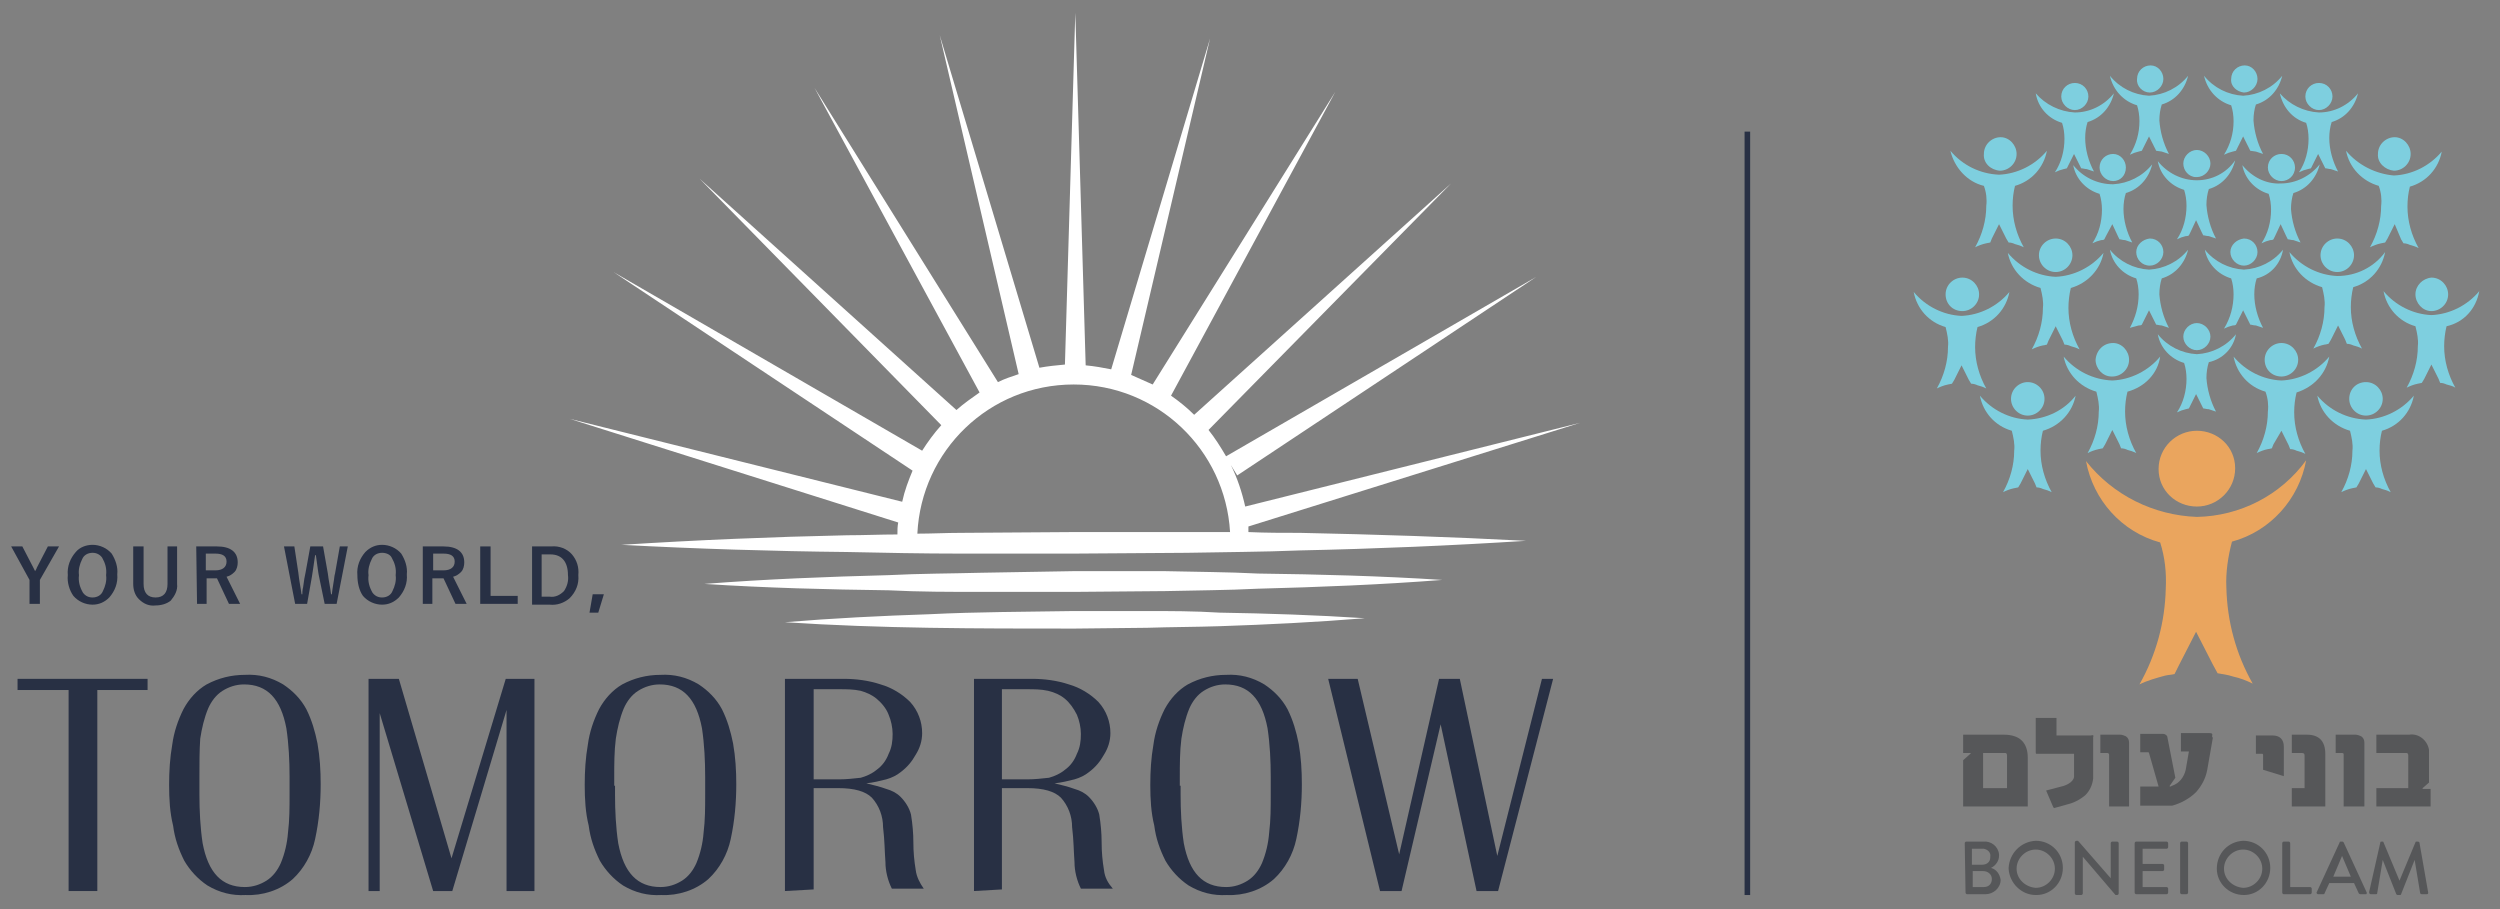 <?xml version="1.0" encoding="utf-8"?>
<!-- Generator: Adobe Illustrator 25.4.1, SVG Export Plug-In . SVG Version: 6.00 Build 0)  -->
<svg version="1.1" id="Layer_1" xmlns="http://www.w3.org/2000/svg" xmlns:xlink="http://www.w3.org/1999/xlink" x="0px" y="0px"
	 width="313.4px" height="114px" viewBox="0 0 313.4 114" style="enable-background:new 0 0 313.4 114;" xml:space="preserve">
<rect x="0" y="0" width="313.4" height="114" fill="#808080" stroke="none"/>
<style type="text/css">
	.st0{fill:#283044;}
	.st1{fill:#7ECFDF;}
	.st2{fill:#EAA55E;}
	.st3{fill:#565759;}
	.st4{fill:#FFFFFF;}
</style>
<rect x="218.7" y="16.5" class="st0" width="0.7" height="95.7"/>
<path class="st1" d="M254.2,47.9c-1.1,0-2.1,0.9-2.1,2.1v0c0,1.1,0.9,2.1,2.1,2.1c1.1,0,2.1-0.9,2.1-2.1
	C256.3,48.8,255.3,47.9,254.2,47.9L254.2,47.9"/>
<path class="st1" d="M286,47.2c1.1,0,2.1-0.9,2.1-2.1v0c0-1.1-0.9-2.1-2.1-2.1c-1.1,0-2.1,0.9-2.1,2.1l0,0
	C283.9,46.3,284.8,47.2,286,47.2"/>
<path class="st1" d="M262.7,45.1c0,1.1,0.9,2.1,2,2.1c0,0,0,0,0.1,0c1.1,0,2.1-0.9,2.1-2.1v0c0-1.1-0.9-2.1-2-2.1c0,0,0,0,0,0
	C263.7,43,262.8,43.9,262.7,45.1L262.7,45.1"/>
<path class="st1" d="M293,34.6c-2.3-0.1-4.5-1.2-6-3c0.4,2.1,2,3.8,4.1,4.4c0.2,0.8,0.4,1.7,0.3,2.5c0,1.8-0.5,3.6-1.4,5.2
	c0.4-0.2,0.9-0.4,1.4-0.5c0.2,0,0.4-0.1,0.5-0.1l0.3-0.5l0.9-1.8l0.9,1.8l0.2,0.5c0.3,0,0.6,0.1,0.8,0.2c0.4,0.1,0.7,0.2,1.1,0.4
	c-0.9-1.6-1.4-3.4-1.4-5.2c0-0.8,0.1-1.7,0.3-2.5c2.1-0.6,3.6-2.3,4-4.4C297.6,33.5,295.4,34.6,293,34.6"/>
<path class="st1" d="M294.5,50c0,1.1,0.9,2.1,2.1,2.1c0,0,0,0,0,0c1.1,0,2.1-0.9,2.1-2.1c0-1.1-0.9-2.1-2.1-2.1l0,0
	C295.4,47.9,294.5,48.8,294.5,50L294.5,50"/>
<path class="st1" d="M302.8,36.9c0,1.1,0.9,2.1,2,2.1c0,0,0,0,0,0c1.1,0,2.1-0.9,2.1-2.1v0c0-1.1-0.9-2.1-2.1-2.1l0,0
	C303.7,34.9,302.8,35.8,302.8,36.9L302.8,36.9"/>
<path class="st1" d="M292,44.7c-1.5,1.8-3.7,2.9-6,3c-2.3-0.1-4.5-1.2-6-3c0.4,2.1,1.9,3.8,4,4.4c0.3,0.8,0.4,1.7,0.3,2.5
	c0,1.8-0.5,3.6-1.4,5.2c0.4-0.2,0.9-0.4,1.4-0.5c0.2,0,0.4-0.1,0.5-0.1l0.2-0.5L286,54l0.9,1.8l0.2,0.5c0.3,0,0.6,0.1,0.8,0.2
	c0.4,0.1,0.7,0.2,1.1,0.4c-0.9-1.6-1.4-3.4-1.4-5.2c0-0.9,0.1-1.7,0.3-2.5C290.1,48.5,291.6,46.8,292,44.7"/>
<path class="st1" d="M294.1,18.9c0.4,2.1,2,3.8,4.1,4.4c0.3,0.8,0.4,1.7,0.3,2.5c0,1.8-0.5,3.6-1.4,5.2c0.4-0.2,0.9-0.4,1.4-0.5
	l0.5-0.1l0.3-0.5l0.9-1.8L301,30l0.3,0.5c0.3,0,0.6,0.1,0.8,0.2c0.4,0.1,0.7,0.2,1.1,0.4c-0.9-1.6-1.4-3.4-1.4-5.2
	c0-0.9,0.1-1.7,0.3-2.5c2.1-0.6,3.6-2.3,4-4.4c-1.5,1.8-3.7,2.9-6,3C297.8,21.8,295.6,20.7,294.1,18.9"/>
<path class="st1" d="M270.8,44.7c-1.5,1.8-3.7,2.9-6,3c-2.4-0.1-4.6-1.2-6.1-3c0.4,2.1,2,3.8,4.1,4.4c0.2,0.8,0.4,1.7,0.3,2.5
	c0,1.8-0.5,3.6-1.4,5.2c0.4-0.2,0.9-0.4,1.4-0.5l0.5-0.1l0.3-0.5l0.9-1.8l0.9,1.8l0.2,0.5c0.3,0,0.6,0.1,0.8,0.2
	c0.4,0.1,0.7,0.2,1.1,0.4c-0.9-1.6-1.4-3.4-1.4-5.2c0-0.9,0.1-1.7,0.3-2.5C268.9,48.5,270.5,46.8,270.8,44.7"/>
<path class="st1" d="M259.8,32c0-1.1-0.9-2.1-2.1-2.1c0,0,0,0,0,0c-1.1,0-2.1,0.9-2.1,2.1c0,1.1,0.9,2.1,2.1,2.1l0,0
	C258.9,34.1,259.8,33.1,259.8,32L259.8,32"/>
<path class="st1" d="M256.8,42.7l0.9-1.8l0.9,1.8l0.2,0.5c0.3,0,0.6,0.1,0.8,0.2c0.4,0.1,0.7,0.2,1.1,0.4c-0.9-1.6-1.4-3.4-1.4-5.2
	c0-0.8,0.1-1.7,0.3-2.5c2.1-0.6,3.7-2.3,4.1-4.4c-1.5,1.8-3.7,2.9-6,3c-2.3-0.1-4.5-1.2-6-3c0.4,2.1,2,3.8,4.1,4.4
	c0.2,0.8,0.4,1.7,0.3,2.5c0,1.8-0.5,3.6-1.4,5.2c0.4-0.2,0.9-0.4,1.4-0.5c0.2,0,0.4-0.1,0.5-0.1L256.8,42.7z"/>
<path class="st1" d="M248.7,23.3c0.3,0.8,0.4,1.7,0.3,2.5c0,1.8-0.5,3.6-1.4,5.2c0.4-0.2,0.9-0.4,1.4-0.5l0.5-0.1l0.2-0.5l0.9-1.8
	l0.9,1.8l0.3,0.5c0.3,0,0.6,0.1,0.8,0.2c0.4,0.1,0.7,0.2,1.1,0.4c-0.9-1.6-1.4-3.4-1.4-5.2c0-0.9,0.1-1.7,0.3-2.5
	c2.1-0.6,3.6-2.3,4-4.4c-1.5,1.8-3.7,2.9-6,3c-2.4-0.1-4.6-1.2-6.1-3C245,21,246.6,22.8,248.7,23.3"/>
<path class="st1" d="M247.6,43.5c0-0.8,0.1-1.7,0.3-2.5c2.1-0.6,3.6-2.3,4-4.4c-1.5,1.8-3.7,2.9-6,3c-2.3-0.1-4.5-1.2-6-3
	c0.4,2.1,1.9,3.8,4,4.4c0.2,0.8,0.4,1.7,0.3,2.5c0,1.8-0.5,3.6-1.4,5.2c0.4-0.2,0.9-0.4,1.4-0.5l0.5-0.1l0.3-0.5l0.9-1.8l0.9,1.8
	l0.3,0.5c0.3,0,0.6,0.1,0.8,0.2c0.4,0.1,0.7,0.2,1.1,0.4C248.1,47.1,247.6,45.3,247.6,43.5"/>
<path class="st1" d="M246,39c1.1,0,2.1-0.9,2.1-2.1v0c0-1.1-0.9-2.1-2.1-2.1l0,0c-1.1,0-2.1,0.9-2.1,2.1v0
	C243.9,38.1,244.8,39,246,39L246,39"/>
<path class="st1" d="M250.7,21.4c1.1,0,2.1-0.9,2.1-2.1c0-1.1-0.9-2.1-2-2.1c0,0,0,0,0,0c-1.1,0-2.1,0.9-2.1,2.1v0
	C248.6,20.4,249.5,21.3,250.7,21.4"/>
<path class="st1" d="M310.8,36.5c-1.5,1.8-3.7,2.9-6,3c-2.3-0.1-4.5-1.2-6-3c0.4,2.1,1.9,3.8,4,4.4c0.2,0.8,0.4,1.7,0.3,2.5
	c0,1.8-0.5,3.6-1.4,5.2c0.4-0.2,0.9-0.4,1.4-0.5l0.5-0.1l0.3-0.5l0.9-1.8l0.9,1.8l0.2,0.5c0.3,0,0.6,0.1,0.8,0.2
	c0.4,0.1,0.8,0.2,1.1,0.4c-0.9-1.6-1.4-3.4-1.4-5.2c0-0.8,0.1-1.7,0.3-2.5C308.9,40.4,310.4,38.7,310.8,36.5"/>
<path class="st1" d="M296.6,52.6c-2.4-0.1-4.6-1.2-6.1-3c0.4,2.1,2,3.8,4.1,4.4c0.2,0.8,0.4,1.7,0.3,2.5c0,1.8-0.5,3.6-1.4,5.2
	c0.4-0.2,0.9-0.4,1.4-0.5l0.5-0.1l0.3-0.5l0.9-1.8l0.9,1.8l0.3,0.5c0.3,0,0.6,0.1,0.8,0.2c0.4,0.1,0.7,0.2,1.1,0.4
	c-0.9-1.6-1.4-3.4-1.4-5.2c0-0.9,0.1-1.7,0.3-2.5c2.1-0.6,3.6-2.3,4-4.4C301.1,51.4,298.9,52.5,296.6,52.6"/>
<path class="st1" d="M254.2,52.6c-2.3-0.1-4.5-1.2-6-3c0.4,2.1,1.9,3.8,4,4.4c0.2,0.8,0.4,1.7,0.3,2.5c0,1.8-0.5,3.6-1.4,5.2
	c0.4-0.2,0.9-0.4,1.4-0.5l0.5-0.1l0.3-0.5l0.9-1.8l0.9,1.8l0.2,0.5c0.3,0,0.6,0.1,0.8,0.2c0.4,0.1,0.7,0.2,1.1,0.4
	c-0.9-1.6-1.4-3.4-1.4-5.2c0-0.9,0.1-1.7,0.3-2.5c2.1-0.6,3.7-2.3,4.1-4.4C258.8,51.4,256.6,52.5,254.2,52.6"/>
<path class="st1" d="M300.1,21.4c1.1,0,2.1-0.9,2.1-2.1c0-1.1-0.9-2.1-2-2.1c0,0,0,0,0,0c-1.1,0-2.1,0.9-2.1,2.1
	C298,20.4,299,21.3,300.1,21.4L300.1,21.4"/>
<path class="st1" d="M295.1,32c0-1.1-0.9-2.1-2.1-2.1c-1.1,0-2.1,0.9-2.1,2.1l0,0c0,1.1,0.9,2.1,2.1,2.1
	C294.2,34.1,295.1,33.1,295.1,32L295.1,32"/>
<path class="st2" d="M275.4,64.8c-5.4-0.2-10.5-2.7-13.9-7c0.9,4.9,4.5,8.9,9.3,10.2c0.6,1.9,0.8,3.8,0.7,5.8
	c-0.1,4.2-1.2,8.3-3.3,12c1-0.5,2.1-0.8,3.2-1.1c0.4-0.1,0.8-0.1,1.2-0.2l0.6-1.2l2.1-4.1l2.1,4.1l0.6,1.1c0.6,0.1,1.3,0.2,1.9,0.4
	c0.9,0.2,1.7,0.5,2.5,0.9c-2.1-3.7-3.2-7.8-3.3-12c-0.1-1.9,0.2-3.9,0.7-5.8c4.8-1.3,8.4-5.3,9.3-10.2
	C285.9,62.1,280.8,64.7,275.4,64.8"/>
<path class="st2" d="M275.4,63.5c2.6,0,4.8-2.1,4.8-4.8S278,54,275.4,54s-4.8,2.1-4.8,4.8S272.8,63.5,275.4,63.5"/>
<path class="st1" d="M280.3,41.9c-1.2,1.5-3,2.4-4.9,2.5c-1.9-0.1-3.7-1-4.9-2.5c0.3,1.7,1.6,3.1,3.3,3.6c0.2,0.6,0.3,1.3,0.3,2
	c0,1.5-0.4,3-1.2,4.2c0.4-0.2,0.7-0.3,1.1-0.4l0.4-0.1l0.2-0.4l0.7-1.4l0.7,1.4l0.2,0.4c0.2,0,0.4,0.1,0.7,0.1
	c0.3,0.1,0.6,0.2,0.9,0.3c-0.7-1.3-1.1-2.8-1.2-4.2c0-0.7,0.1-1.4,0.3-2C278.7,45,280,43.6,280.3,41.9"/>
<path class="st1" d="M287.7,21c0-0.9-0.7-1.7-1.7-1.7c-0.9,0-1.7,0.7-1.7,1.7c0,0.9,0.8,1.7,1.7,1.7C286.9,22.7,287.7,22,287.7,21"
	/>
<path class="st1" d="M268.1,40.8c0.1,0,0.3,0,0.4-0.1l0.2-0.4l0.7-1.4l0.7,1.4l0.2,0.4c0.2,0,0.4,0.1,0.7,0.1
	c0.3,0.1,0.6,0.2,0.9,0.3c-0.7-1.3-1.1-2.8-1.2-4.2c0-0.7,0.1-1.4,0.3-2c1.7-0.5,2.9-1.9,3.3-3.6c-1.2,1.5-3,2.4-4.9,2.5
	c-1.9-0.1-3.7-1-4.9-2.5c0.3,1.7,1.6,3.1,3.3,3.6c0.2,0.6,0.3,1.3,0.3,2c0,1.5-0.4,2.9-1.1,4.2C267.4,41,267.7,40.9,268.1,40.8"/>
<path class="st1" d="M281.1,20.7c0.3,1.7,1.6,3.1,3.3,3.6c0.2,0.6,0.3,1.3,0.3,2c0,1.5-0.4,3-1.2,4.2c0.4-0.2,0.7-0.3,1.1-0.4
	c0.1,0,0.3,0,0.4-0.1l0.2-0.4l0.7-1.5l0.7,1.5l0.2,0.4c0.2,0,0.4,0.1,0.7,0.1c0.3,0.1,0.6,0.2,0.9,0.3c-0.7-1.3-1.1-2.8-1.2-4.2
	c0-0.7,0.1-1.4,0.3-2c1.7-0.5,2.9-1.9,3.3-3.6c-1.2,1.5-3,2.4-4.9,2.4C284.1,23.1,282.3,22.2,281.1,20.7"/>
<path class="st1" d="M286.2,31.3c-1.2,1.5-3,2.4-4.9,2.5c-1.9-0.1-3.7-1-4.9-2.5c0.3,1.7,1.6,3.1,3.3,3.6c0.2,0.6,0.3,1.3,0.3,2
	c0,1.5-0.4,3-1.2,4.3c0.4-0.2,0.7-0.3,1.1-0.4c0.1,0,0.3,0,0.4-0.1l0.2-0.4l0.7-1.4l0.7,1.4l0.2,0.4c0.2,0,0.4,0.1,0.7,0.1
	c0.3,0.1,0.6,0.2,0.9,0.3c-0.7-1.3-1.1-2.8-1.1-4.2c0-0.7,0.1-1.4,0.3-2C284.6,34.5,285.9,33.1,286.2,31.3"/>
<path class="st1" d="M279.6,31.6c0,0.9,0.8,1.7,1.7,1.7c0.9,0,1.7-0.8,1.7-1.7c0-0.9-0.7-1.7-1.7-1.7
	C280.4,30,279.6,30.7,279.6,31.6"/>
<path class="st1" d="M275.4,43.9c0.9,0,1.7-0.8,1.7-1.7s-0.8-1.7-1.7-1.7c-0.9,0-1.7,0.8-1.7,1.7S274.5,43.9,275.4,43.9"/>
<path class="st1" d="M275.4,22.6c-1.9,0-3.7-0.9-4.9-2.4c0.3,1.7,1.6,3.1,3.3,3.6c0.2,0.6,0.3,1.3,0.3,2c0,1.5-0.4,3-1.2,4.2
	c0.4-0.2,0.7-0.3,1.1-0.4c0.1,0,0.3,0,0.4-0.1l0.2-0.4l0.7-1.5l0.7,1.5l0.2,0.4c0.2,0,0.4,0.1,0.7,0.1c0.3,0.1,0.6,0.2,0.9,0.3
	c-0.7-1.3-1.1-2.8-1.2-4.2c0-0.7,0.1-1.4,0.3-2c1.7-0.5,2.9-1.9,3.3-3.6C279.1,21.7,277.3,22.6,275.4,22.6"/>
<path class="st1" d="M259.9,20.7c0.3,1.7,1.6,3.1,3.3,3.6c0.2,0.6,0.3,1.3,0.3,2c0,1.5-0.4,3-1.2,4.2c0.4-0.2,0.7-0.3,1.1-0.4
	c0.1,0,0.3,0,0.4-0.1l0.2-0.4l0.8-1.5l0.7,1.5l0.2,0.4c0.2,0,0.4,0.1,0.7,0.1c0.3,0.1,0.6,0.2,0.9,0.3c-0.7-1.3-1.1-2.8-1.1-4.2
	c0-0.7,0.1-1.4,0.3-2c1.7-0.5,2.9-1.9,3.3-3.6c-1.2,1.5-3,2.4-4.9,2.5C262.9,23.1,261.1,22.2,259.9,20.7"/>
<path class="st1" d="M266.5,21c0-0.9-0.7-1.7-1.6-1.7c-0.9,0-1.7,0.7-1.7,1.7c0,0.9,0.8,1.7,1.7,1.7C265.8,22.7,266.5,22,266.5,21"
	/>
<path class="st1" d="M258.5,15.4c0.2,0.6,0.3,1.3,0.3,2c0,1.5-0.4,3-1.2,4.2c0.4-0.2,0.7-0.3,1.1-0.4l0.4-0.1l0.2-0.4l0.7-1.4
	l0.7,1.4l0.2,0.4c0.2,0,0.5,0.1,0.7,0.1c0.3,0.1,0.6,0.2,0.9,0.3c-0.7-1.3-1.1-2.8-1.1-4.2c0-0.7,0.1-1.4,0.3-2
	c1.7-0.5,2.9-1.9,3.3-3.6c-1.2,1.5-3,2.4-4.9,2.4c-1.9-0.1-3.7-1-4.9-2.4C255.5,13.5,256.8,14.9,258.5,15.4"/>
<path class="st1" d="M260.1,13.8c0.9,0,1.7-0.8,1.7-1.7c0,0,0,0,0,0c0-0.9-0.7-1.7-1.7-1.7c-0.9,0-1.7,0.7-1.7,1.7
	C258.4,13,259.2,13.8,260.1,13.8"/>
<path class="st1" d="M279.7,13.2c0.2,0.6,0.3,1.3,0.3,2c0,1.5-0.4,2.9-1.2,4.2c0.4-0.2,0.7-0.3,1.1-0.4l0.4-0.1l0.2-0.4l0.7-1.4
	l0.7,1.4l0.2,0.4l0.7,0.1c0.3,0.1,0.6,0.2,0.9,0.3c-0.7-1.3-1.1-2.8-1.2-4.2c0-0.7,0.1-1.4,0.3-2c1.7-0.5,2.9-1.9,3.3-3.6
	c-1.2,1.5-3,2.4-4.9,2.5c-1.9-0.1-3.7-1-4.9-2.5C276.7,11.3,278,12.7,279.7,13.2"/>
<path class="st1" d="M290.7,13.8c0.9,0,1.7-0.8,1.7-1.7c0,0,0,0,0,0c0-0.9-0.7-1.7-1.7-1.7c-0.9,0-1.7,0.7-1.7,1.7
	C289,13,289.8,13.8,290.7,13.8"/>
<path class="st1" d="M267.9,13.2c0.2,0.6,0.3,1.3,0.3,2c0,1.5-0.4,2.9-1.2,4.2c0.4-0.2,0.7-0.3,1.1-0.4l0.4-0.1l0.2-0.4l0.7-1.4
	l0.7,1.4l0.2,0.4l0.7,0.1c0.3,0.1,0.6,0.2,0.9,0.3c-0.7-1.3-1.1-2.8-1.2-4.2c0-0.7,0.1-1.4,0.3-2c1.7-0.5,2.9-1.9,3.3-3.6
	c-1.2,1.5-3,2.4-4.9,2.5c-1.9-0.1-3.7-1-4.9-2.5C264.9,11.3,266.2,12.7,267.9,13.2"/>
<path class="st1" d="M289.1,15.4c0.2,0.6,0.3,1.3,0.3,2c0,1.5-0.4,3-1.2,4.2c0.4-0.2,0.7-0.3,1.1-0.4l0.4-0.1l0.2-0.4l0.7-1.4
	l0.7,1.4l0.2,0.4c0.2,0,0.5,0.1,0.7,0.1c0.3,0.1,0.6,0.2,0.9,0.3c-0.7-1.3-1.1-2.8-1.1-4.2c0-0.7,0.1-1.4,0.3-2
	c1.7-0.5,2.9-1.9,3.3-3.6c-1.2,1.5-3,2.4-4.9,2.4c-1.9-0.1-3.7-1-4.9-2.4C286.2,13.5,287.4,14.9,289.1,15.4"/>
<path class="st1" d="M273.7,20.5c0,0.9,0.7,1.7,1.6,1.7c0,0,0,0,0.1,0c0.9,0,1.7-0.8,1.7-1.7c0-0.9-0.8-1.7-1.7-1.7
	C274.5,18.8,273.7,19.6,273.7,20.5"/>
<path class="st1" d="M269.5,11.6c0.9,0,1.7-0.8,1.7-1.7c0,0,0,0,0,0c0-0.9-0.7-1.7-1.6-1.7c0,0,0,0,0,0c-0.9,0-1.7,0.7-1.7,1.7
	c0,0,0,0,0,0C267.8,10.8,268.6,11.6,269.5,11.6C269.5,11.6,269.5,11.6,269.5,11.6"/>
<path class="st1" d="M281.3,11.6c0.9,0,1.7-0.8,1.7-1.7c0,0,0,0,0,0c0-0.9-0.7-1.7-1.6-1.7c0,0,0,0,0,0c-0.9,0-1.7,0.7-1.7,1.7
	C279.6,10.8,280.4,11.5,281.3,11.6"/>
<path class="st1" d="M267.8,31.6c0,0.9,0.7,1.7,1.7,1.7c0,0,0,0,0,0c0.9,0,1.7-0.8,1.7-1.7c0-0.9-0.7-1.7-1.7-1.7
	C268.6,30,267.8,30.7,267.8,31.6C267.8,31.6,267.8,31.6,267.8,31.6"/>
<path class="st3" d="M251.6,98.8v-4.1c0-0.2-0.1-0.3-0.2-0.3c0,0,0,0-0.1,0h-2.7v4.4H251.6z M254.2,101.1h-8.1v-5.8l0.9-0.8
	c0.1-0.1,0.1-0.1,0-0.1h-0.9v-2.3h5.1c2,0,3,1,3,2.9L254.2,101.1z"/>
<path class="st3" d="M262.4,92.4v5.2c-0.1,0.8-0.4,1.5-1,2.1c-0.6,0.5-1.3,0.9-2.1,1.1l-1.8,0.5l-0.1-0.1l-0.9-2.1l1.9-0.5
	c0.5-0.1,1.5-0.5,1.6-1.2v-2.9h-4.7c-0.1,0-0.1-0.1-0.1-0.2v-4.3h2.6v2.2h4.3C262.4,92.1,262.5,92.2,262.4,92.4"/>
<path class="st3" d="M267,101.1h-2.6v-6.5c0-0.1-0.1-0.2-0.2-0.2h-0.9v-2.3h2.5c0.2,0,0.5,0.1,0.7,0.2c0.3,0.2,0.4,0.5,0.4,0.8
	V101.1z"/>
<path class="st3" d="M277.4,92.5l-0.7,4c-0.2,1.1-0.7,2-1.4,2.8c-0.8,0.8-1.9,1.4-3,1.7h-1h-3v-2.4h2.3l-1.2-4.2
	c0-0.1-0.1-0.1-0.2-0.1h-0.9v-2.3h2.9c0.2,0,0.5,0.2,0.5,0.4c0,0,0,0,0,0l1,5.1l-0.7,1c0,0,0,0.1,0,0.1c0,0,0.1,0,0.1,0l0.2-0.1
	c0.9-0.3,1.5-1.1,1.7-2l0.4-2.3h-1v-2.3h3.6c0.3,0,0.4,0.1,0.3,0.4"/>
<path class="st3" d="M286.3,97.3l-2.6-0.8v-1.8c0-0.1,0-0.2-0.1-0.2h-0.8v-2.3h2.1c0.9,0,1.4,0.5,1.4,1.4L286.3,97.3z"/>
<path class="st3" d="M291.5,101.1h-4.2v-2.3h1.6v-4.1c0-0.2-0.1-0.3-0.3-0.3h-1.3v-2.3h1.9c1.5,0,2.3,0.8,2.3,2.4V101.1z"/>
<path class="st3" d="M296.4,101.1h-2.6v-6.5c0-0.1,0-0.2-0.2-0.2h-0.8v-2.3h2.5c0.2,0,0.5,0.1,0.7,0.2c0.3,0.2,0.4,0.5,0.4,0.8
	V101.1z"/>
<path class="st3" d="M304.7,99v2.1h-6.8v-2.3h4v-4.1c0-0.2-0.1-0.3-0.2-0.3c0,0-0.1,0-0.1,0h-3.7v-2.3h4.1c1.2-0.2,2.3,0.7,2.5,1.9
	c0,0.2,0,0.4,0,0.6v3.5l-0.8,0.7v0.1h1L304.7,99z"/>
<path class="st3" d="M248.5,108.4c0.5,0,1-0.3,1-0.9c0,0,0-0.1,0-0.1c0.1-0.5-0.3-0.9-0.8-1c-0.1,0-0.1,0-0.2,0h-1.3v2H248.5z
	 M248.7,111.2c0.6,0,1-0.4,1-1c0-0.6-0.5-1-1.1-1c0,0,0,0,0,0h-1.3v2H248.7z M246.3,105.7c0-0.1,0.1-0.2,0.2-0.2h2.1
	c1-0.1,1.9,0.6,2,1.6c0,0.1,0,0.1,0,0.2c0,0.6-0.4,1.2-1,1.5c0.7,0.2,1.1,0.8,1.2,1.5c0,1-0.9,1.8-1.9,1.8c0,0-0.1,0-0.1,0h-2.2
	c-0.1,0-0.2-0.1-0.2-0.2L246.3,105.7z"/>
<path class="st3" d="M255.2,111.3c1.3,0,2.4-1.1,2.4-2.4c0-1.3-1.1-2.4-2.4-2.4c-1.3,0-2.4,1.1-2.4,2.4
	C252.8,110.2,253.9,111.2,255.2,111.3 M255.2,105.4c1.9,0,3.4,1.5,3.4,3.4c0,0,0,0,0,0c0,1.9-1.5,3.4-3.3,3.4c0,0,0,0-0.1,0
	c-1.8,0-3.3-1.5-3.4-3.3c0,0,0,0,0-0.1C251.9,107,253.3,105.5,255.2,105.4C255.2,105.4,255.2,105.4,255.2,105.4"/>
<path class="st3" d="M260.1,105.6c0-0.1,0.1-0.2,0.2-0.2c0,0,0,0,0,0h0.2l4.1,4.7l0,0v-4.4c0-0.1,0.1-0.2,0.2-0.2h0.6
	c0.1,0,0.2,0.1,0.2,0.2v6.3c0,0.1-0.1,0.2-0.2,0.2h-0.2l-4.1-4.8l0,0v4.6c0,0.1-0.1,0.2-0.2,0.2h-0.6c-0.1,0-0.2-0.1-0.2-0.2
	L260.1,105.6z"/>
<path class="st3" d="M267.6,105.7c0-0.1,0.1-0.2,0.2-0.2h3.8c0.1,0,0.2,0.1,0.2,0.2v0.5c0,0.1-0.1,0.2-0.2,0.2c0,0,0,0,0,0h-3v1.9
	h2.5c0.1,0,0.2,0.1,0.2,0.2v0.5c0,0.1-0.1,0.2-0.2,0.2h-2.5v2h3c0.1,0,0.2,0.1,0.2,0.2v0.5c0,0.1-0.1,0.2-0.2,0.2h-3.8
	c-0.1,0-0.2-0.1-0.2-0.2V105.7z"/>
<path class="st3" d="M273.5,105.5h0.6c0.1,0,0.2,0.1,0.2,0.2v6.2c0,0.1-0.1,0.2-0.2,0.2h-0.6c-0.1,0-0.2-0.1-0.2-0.2v-6.2
	C273.3,105.6,273.4,105.5,273.5,105.5z"/>
<path class="st3" d="M281.2,111.3c1.3,0,2.4-1.1,2.4-2.4c0-1.3-1.1-2.4-2.4-2.4c-1.3,0-2.4,1.1-2.4,2.4
	C278.8,110.2,279.9,111.2,281.2,111.3 M281.2,105.4c1.9,0,3.4,1.5,3.4,3.4c0,0,0,0,0,0c0,1.9-1.5,3.4-3.3,3.4c0,0,0,0,0,0
	c-1.9,0-3.4-1.5-3.4-3.3c0,0,0,0,0,0C277.9,107,279.3,105.5,281.2,105.4C281.2,105.4,281.2,105.4,281.2,105.4"/>
<path class="st3" d="M286.1,105.7c0-0.1,0.1-0.2,0.2-0.2h0.6c0.1,0,0.2,0.1,0.2,0.2v5.5h2.5c0.1,0,0.2,0.1,0.2,0.2v0.5
	c0,0.1-0.1,0.2-0.2,0.2h-3.3c-0.1,0-0.2-0.1-0.2-0.2V105.7z"/>
<path class="st3" d="M294.7,109.9l-1.1-2.6l0,0l-1.1,2.6H294.7z M290.4,111.9l2.9-6.3c0-0.1,0.1-0.1,0.2-0.1h0.1
	c0.1,0,0.1,0,0.2,0.1l2.9,6.3c0,0.1,0,0.2-0.1,0.2c0,0-0.1,0-0.1,0h-0.6c-0.1,0-0.2-0.1-0.2-0.1l-0.6-1.3H292
	c-0.2,0.4-0.4,0.9-0.6,1.3c0,0.1-0.1,0.1-0.2,0.1h-0.6C290.5,112.1,290.4,112,290.4,111.9C290.4,111.9,290.4,111.9,290.4,111.9"/>
<path class="st3" d="M298.4,105.6c0-0.1,0.1-0.1,0.2-0.1h0.1c0.1,0,0.1,0.1,0.1,0.1l2,4.8l0,0l2-4.8c0-0.1,0.1-0.1,0.2-0.1h0.1
	c0.1,0,0.2,0.1,0.2,0.1l1.1,6.3c0,0.1,0,0.2-0.2,0.2h-0.6c-0.1,0-0.2-0.1-0.2-0.1l-0.7-4.2l0,0l-1.7,4.3c0,0.1-0.1,0.1-0.2,0.1h-0.2
	c-0.1,0-0.1,0-0.2-0.1l-1.7-4.3l0,0l-0.7,4.2c0,0.1-0.1,0.1-0.2,0.1h-0.6c-0.1,0-0.2-0.1-0.2-0.2c0,0,0,0,0-0.1L298.4,105.6z"/>
<g>
	<path class="st4" d="M98.3,78C98.3,78,98.3,78,98.3,78C98.3,77.9,98.3,77.9,98.3,78L98.3,78z"/>
	<path class="st4" d="M143.7,76.6h-9.1c-6,0.1-12.1,0.1-18.1,0.4c-6,0.2-12.1,0.5-18.1,1c6,0.4,12.1,0.6,18.1,0.7
		c6.1,0.1,12.1,0.1,18.2,0.1l9.1-0.1c3-0.1,6.1-0.1,9.1-0.2c6-0.2,12.1-0.5,18.2-1c-6.1-0.4-12.2-0.6-18.2-0.7
		C149.7,76.6,146.7,76.6,143.7,76.6z"/>
	<path class="st4" d="M146.1,71.6h-11.6L123,71.8c-3.8,0.1-7.7,0.1-11.6,0.3c-7.7,0.2-15.4,0.5-23.1,1.1v0
		c7.7,0.5,15.4,0.7,23.1,0.8c3.9,0.2,7.7,0.2,11.6,0.2h11.6l11.5-0.1c3.9-0.1,7.7-0.1,11.6-0.3c7.7-0.2,15.4-0.5,23.1-1.1
		c-7.7-0.5-15.4-0.7-23.1-0.8C153.9,71.7,150,71.7,146.1,71.6z"/>
	<path class="st4" d="M156.5,66.7c0-0.2,0-0.4,0-0.7L198.1,53l-42,10.5c-0.4-1.8-1-3.6-1.8-5.2l0.8,1.3l37.5-24.9l-38.9,22.5
		c-0.7-1.2-1.4-2.3-2.2-3.3L181.9,23l-32.2,29c-0.9-0.9-1.9-1.7-2.9-2.4l20.6-38.1l-22.9,36.7c-0.9-0.4-1.8-0.8-2.7-1.2l9.9-42.2
		l-12.4,41.5c-1-0.2-2.1-0.4-3.2-0.5l-1.3-44.2l-1.3,44.1c-1.1,0.1-2.1,0.2-3.2,0.4L117.8,4.4l9.9,42.5c-0.9,0.3-1.8,0.6-2.6,1
		l-23-36.9l20.7,38.2c-1,0.7-2,1.4-2.9,2.2l-32.2-29L118,53.3c-0.9,1-1.7,2.1-2.4,3.2L76.9,34.1L114.4,59c-0.5,1.2-1,2.5-1.3,3.9
		L71.4,52.5l41.2,13c-0.1,0.5-0.1,1-0.1,1.5c-2.1,0-4.2,0.1-6.3,0.1c-9.4,0.2-18.9,0.6-28.3,1.2v0c9.4,0.5,18.9,0.8,28.3,0.9
		c4.7,0.1,9.4,0.2,14.2,0.2h14.2l14.2-0.1c4.7-0.1,9.4-0.1,14.2-0.3c9.4-0.2,18.9-0.6,28.3-1.2c-9.4-0.5-18.9-0.8-28.3-1
		C160.8,66.8,158.7,66.8,156.5,66.7z M148.8,66.7h-14.2l-14.2,0.1c-1.8,0-3.6,0.1-5.4,0.1c0.5-10.4,9-18.7,19.6-18.7
		c10.5,0,19,8.2,19.6,18.5C152.3,66.7,150.5,66.7,148.8,66.7z"/>
</g>
<path class="st0" d="M7.4,68.5L5,72.7v3H3.7v-3l-2.3-4.2h1.4l1.4,2.7l0.2,0.4c0.1-0.2,0.2-0.3,0.2-0.4l1.4-2.7H7.4z"/>
<path class="st0" d="M11.6,68.3c0.9,0,1.8,0.4,2.4,1.1c0.5,0.8,0.8,1.7,0.7,2.6c0.1,1.1-0.3,2.1-1,2.9c-0.6,0.6-1.3,0.9-2.1,0.9
	c-0.9,0-1.8-0.4-2.4-1.1C8.7,74,8.4,73,8.5,72.1c-0.1-1.1,0.3-2.1,1-2.9C10,68.6,10.8,68.3,11.6,68.3 M11.6,69.3
	c-0.6,0-1.1,0.3-1.3,0.8c-0.3,0.6-0.5,1.3-0.4,2c-0.1,0.8,0.1,1.5,0.5,2.2c0.3,0.4,0.7,0.6,1.2,0.6c0.6,0,1.1-0.3,1.3-0.8
	c0.3-0.6,0.5-1.3,0.4-2c0.1-0.8-0.1-1.5-0.5-2.2C12.5,69.5,12.1,69.3,11.6,69.3"/>
<path class="st0" d="M22.2,68.5v4.7c0.1,0.8-0.3,1.5-0.8,2.1c-0.5,0.4-1.2,0.6-1.9,0.6c-0.8,0.1-1.5-0.2-2.1-0.8
	c-0.5-0.5-0.7-1.2-0.7-1.9v-4.7h1.3v4.7c0,1.1,0.5,1.7,1.5,1.7s1.5-0.6,1.5-1.7v-4.7L22.2,68.5z"/>
<path class="st0" d="M24.6,68.5h2.6c1.7,0,2.6,0.7,2.6,2c0,0.4-0.1,0.9-0.4,1.2c-0.3,0.3-0.6,0.5-1,0.6l1.7,3.4h-1.4l-1.5-3.2h-1.3
	v3.2h-1.2L24.6,68.5z M25.8,69.4v2.1H27c0.9,0,1.4-0.4,1.4-1.1s-0.5-1-1.4-1L25.8,69.4z"/>
<path class="st0" d="M43.6,68.5l-1.4,7.2h-1.5L40,72.3c-0.1-0.4-0.2-1.3-0.4-2.7h-0.1c-0.2,1.3-0.3,2.2-0.4,2.7l-0.6,3.4H37
	l-1.4-7.2h1.3l0.5,3.3c0.1,1,0.3,1.9,0.4,2.7h0.1c0-0.2,0-0.5,0.1-0.9c0.1-0.8,0.2-1.4,0.3-1.8l0.6-3.3h1.6l0.6,3.4
	c0.1,0.9,0.3,1.7,0.4,2.6h0.1c0-0.2,0.1-0.7,0.2-1.4c0.1-0.5,0.1-0.9,0.2-1.2l0.6-3.4H43.6z"/>
<path class="st0" d="M47.9,68.3c0.9,0,1.8,0.4,2.4,1.1c0.5,0.8,0.8,1.7,0.7,2.6c0.1,1.1-0.3,2.1-1,2.9c-0.6,0.6-1.3,0.9-2.1,0.9
	c-0.9,0-1.8-0.4-2.4-1.1C45,74,44.8,73,44.8,72.1c-0.1-1.1,0.3-2.1,1-2.9C46.4,68.6,47.1,68.3,47.9,68.3 M47.9,69.3
	c-0.6,0-1.1,0.3-1.3,0.8c-0.3,0.6-0.5,1.3-0.4,2c-0.1,0.8,0.1,1.5,0.5,2.2c0.3,0.4,0.7,0.6,1.2,0.6c0.6,0,1.1-0.3,1.3-0.8
	c0.3-0.6,0.5-1.3,0.4-2c0.1-0.8-0.1-1.5-0.5-2.2C48.9,69.5,48.4,69.3,47.9,69.3"/>
<path class="st0" d="M53,68.5h2.6c1.7,0,2.6,0.7,2.6,2c0,0.4-0.1,0.9-0.4,1.2c-0.3,0.3-0.6,0.5-1,0.6l1.7,3.4h-1.4l-1.5-3.2h-1.4
	v3.2H53L53,68.5z M54.3,69.4v2.1h1.3c0.9,0,1.4-0.4,1.4-1.1s-0.5-1-1.4-1L54.3,69.4z"/>
<polygon class="st0" points="61.5,68.5 61.5,74.7 64.9,74.7 64.9,75.7 60.2,75.7 60.2,68.5 "/>
<path class="st0" d="M66.7,68.5h2.4c1-0.1,2,0.3,2.6,1c0.6,0.7,0.9,1.6,0.8,2.6c0.1,1.1-0.3,2.1-1.1,2.9c-0.7,0.6-1.6,0.9-2.5,0.8
	h-2.2L66.7,68.5z M67.9,69.5v5.3h1c0.7,0.1,1.3-0.2,1.8-0.7c0.4-0.6,0.6-1.3,0.5-2c0-1.7-0.8-2.6-2.2-2.6L67.9,69.5z"/>
<polygon class="st0" points="75.7,74.5 75,76.8 73.9,76.8 74.3,74.5 "/>
<polygon class="st0" points="18.5,85.1 18.5,86.5 12.2,86.5 12.2,111.7 8.6,111.7 8.6,86.5 2.2,86.5 2.2,85.1 "/>
<path class="st0" d="M21.2,98.4c0-1.7,0.1-3.4,0.4-5.1c0.2-1.5,0.7-3,1.4-4.4c0.7-1.3,1.7-2.4,2.9-3.1c1.5-0.8,3.1-1.2,4.8-1.2
	c1.7-0.1,3.3,0.3,4.8,1.2c1.2,0.8,2.2,1.8,2.9,3.1c0.7,1.4,1.1,2.8,1.4,4.3c0.3,1.7,0.4,3.4,0.4,5.1c0,2.3-0.2,4.6-0.7,6.9
	c-0.4,1.9-1.4,3.7-2.8,5c-1.6,1.4-3.8,2.1-5.9,2c-1.7,0.1-3.3-0.3-4.8-1.2c-1.2-0.8-2.2-1.9-2.9-3.1c-0.7-1.4-1.2-2.8-1.4-4.4
	C21.3,101.9,21.2,100.2,21.2,98.4 M25,98.5v1.1c0,2,0.1,4.1,0.4,6.1c0.7,3.7,2.4,5.5,5.3,5.5c1,0,1.9-0.3,2.7-0.8
	c0.8-0.5,1.4-1.3,1.8-2.2c0.5-1.2,0.8-2.5,0.9-3.8c0.2-1.6,0.2-3.2,0.2-4.8v-2.2c0-2-0.1-4.1-0.4-6.1c-0.7-3.7-2.4-5.5-5.3-5.5
	c-1,0-1.9,0.3-2.7,0.8c-0.8,0.5-1.4,1.3-1.8,2.2c-0.5,1.2-0.8,2.5-1,3.8C25,94.1,25,95.7,25,97.3L25,98.5z"/>
<polygon class="st0" points="67,85.1 67,111.7 63.5,111.7 63.5,89 56.7,111.7 54.3,111.7 47.6,89.4 47.6,111.7 46.2,111.7 
	46.2,85.1 50,85.1 56.6,107.6 63.4,85.1 "/>
<path class="st0" d="M73.3,98.4c0-1.7,0.1-3.4,0.4-5.1c0.2-1.5,0.7-3,1.4-4.4c0.7-1.3,1.7-2.4,2.9-3.1c1.5-0.8,3.1-1.2,4.8-1.2
	c1.7-0.1,3.3,0.3,4.8,1.2c1.2,0.8,2.2,1.8,2.9,3.1c0.7,1.4,1.1,2.8,1.4,4.3c0.3,1.7,0.4,3.4,0.4,5.1c0,2.3-0.2,4.6-0.7,6.9
	c-0.4,1.9-1.4,3.7-2.8,5c-1.6,1.4-3.8,2.1-5.9,2c-1.7,0.1-3.3-0.3-4.8-1.2c-1.2-0.8-2.2-1.9-2.9-3.1c-0.7-1.4-1.2-2.8-1.4-4.4
	C73.4,101.9,73.3,100.2,73.3,98.4 M77.1,98.5v1.1c0,2,0.1,4.1,0.4,6.1c0.7,3.7,2.4,5.5,5.3,5.5c1,0,1.9-0.3,2.7-0.8
	c0.8-0.5,1.4-1.3,1.8-2.2c0.5-1.2,0.8-2.5,0.9-3.8c0.2-1.6,0.2-3.2,0.2-4.8v-2.2c0-2-0.1-4.1-0.4-6.1c-0.7-3.7-2.4-5.5-5.3-5.5
	c-1,0-1.9,0.3-2.7,0.8c-0.8,0.5-1.4,1.3-1.8,2.2c-0.5,1.2-0.8,2.5-1,3.8c-0.2,1.6-0.2,3.2-0.2,4.8V98.5z"/>
<path class="st0" d="M98.4,111.7V85.1h7.4c1.5,0,3.1,0.2,4.6,0.7c1.4,0.4,2.7,1.2,3.7,2.2c1,1.1,1.5,2.5,1.5,3.9
	c0,1-0.3,1.9-0.8,2.7c-0.5,0.9-1.1,1.6-1.9,2.2c-0.5,0.4-1.1,0.7-1.8,0.9c-0.8,0.2-1.6,0.4-2.5,0.5c0.8,0.2,1.7,0.4,2.5,0.7
	c0.7,0.2,1.3,0.5,1.8,1c0.6,0.6,1.1,1.4,1.3,2.2c0.2,1.2,0.3,2.4,0.3,3.5c0,1.2,0.1,2.3,0.3,3.5c0.1,0.8,0.5,1.6,1,2.3h-4
	c-0.5-1-0.8-2.2-0.8-3.3c-0.1-1.3-0.1-2.8-0.3-4.4c0-1.4-0.5-2.7-1.4-3.7c-0.8-0.8-2.2-1.2-4.2-1.2H102v12.7L98.4,111.7z M102,97.7
	h3.2c0.9,0,1.8-0.1,2.7-0.2c0.7-0.2,1.4-0.5,2-1c0.7-0.5,1.2-1.2,1.5-2c0.4-0.8,0.5-1.6,0.5-2.5c0-0.8-0.2-1.7-0.5-2.4
	c-0.3-0.8-0.9-1.5-1.5-2c-0.6-0.5-1.3-0.8-2-1c-0.9-0.2-1.8-0.2-2.6-0.2H102L102,97.7z"/>
<path class="st0" d="M122.1,111.7V85.1h7.3c1.5,0,3.1,0.2,4.6,0.7c1.4,0.4,2.7,1.2,3.7,2.2c1,1.1,1.5,2.5,1.5,3.9
	c0,1-0.3,1.9-0.8,2.7c-0.5,0.9-1.1,1.6-1.9,2.2c-0.5,0.4-1.1,0.7-1.8,0.9c-0.8,0.2-1.6,0.4-2.5,0.5c0.8,0.2,1.7,0.4,2.5,0.7
	c0.7,0.2,1.3,0.5,1.8,1c0.6,0.6,1.1,1.4,1.3,2.2c0.2,1.2,0.3,2.4,0.3,3.5c0,1.2,0.1,2.3,0.3,3.5c0.1,0.9,0.5,1.6,1.1,2.3h-4
	c-0.5-1-0.8-2.2-0.8-3.3c-0.1-1.3-0.1-2.8-0.3-4.4c0-1.4-0.5-2.7-1.4-3.7c-0.8-0.8-2.2-1.2-4.2-1.2h-3.2v12.7L122.1,111.7z
	 M125.6,97.7h3.2c0.9,0,1.8-0.1,2.7-0.2c0.7-0.2,1.4-0.5,2-1c0.7-0.5,1.2-1.2,1.5-2c0.4-0.8,0.5-1.6,0.5-2.5c0-0.8-0.2-1.7-0.5-2.4
	c-0.4-0.8-0.9-1.5-1.5-2c-0.6-0.5-1.3-0.8-2.1-1c-0.9-0.2-1.8-0.2-2.6-0.2h-3.2L125.6,97.7z"/>
<path class="st0" d="M144.2,98.4c0-1.7,0.1-3.4,0.4-5.1c0.2-1.5,0.7-3,1.4-4.4c0.7-1.3,1.7-2.4,2.9-3.1c1.5-0.8,3.1-1.2,4.8-1.2
	c1.7-0.1,3.3,0.3,4.8,1.2c1.2,0.8,2.2,1.8,2.9,3.1c0.7,1.4,1.1,2.8,1.4,4.3c0.3,1.7,0.4,3.4,0.4,5.1c0,2.3-0.2,4.6-0.7,6.9
	c-0.4,1.9-1.4,3.7-2.8,5c-1.6,1.4-3.8,2.1-5.9,2c-1.7,0.1-3.3-0.3-4.8-1.2c-1.2-0.8-2.2-1.9-2.9-3.1c-0.7-1.4-1.2-2.8-1.4-4.4
	C144.3,101.9,144.2,100.2,144.2,98.4 M148,98.5v1.1c0,2,0.1,4.1,0.4,6.1c0.7,3.7,2.4,5.5,5.3,5.5c1,0,1.9-0.3,2.7-0.8
	c0.8-0.5,1.4-1.3,1.8-2.2c0.5-1.2,0.8-2.5,0.9-3.8c0.2-1.6,0.2-3.2,0.2-4.8v-2.2c0-2-0.1-4.1-0.4-6.1c-0.7-3.7-2.4-5.5-5.3-5.5
	c-1,0-1.9,0.3-2.7,0.8c-0.8,0.5-1.4,1.3-1.8,2.2c-0.5,1.2-0.8,2.5-1,3.8c-0.2,1.6-0.2,3.2-0.2,4.8V98.5z"/>
<polygon class="st0" points="194.7,85.1 187.8,111.7 185.1,111.7 180.6,90.8 175.7,111.7 173,111.7 166.5,85.1 170.2,85.1 
	175.4,107.1 180.4,85.1 183,85.1 187.7,107.3 193.3,85.1 "/>
</svg>
